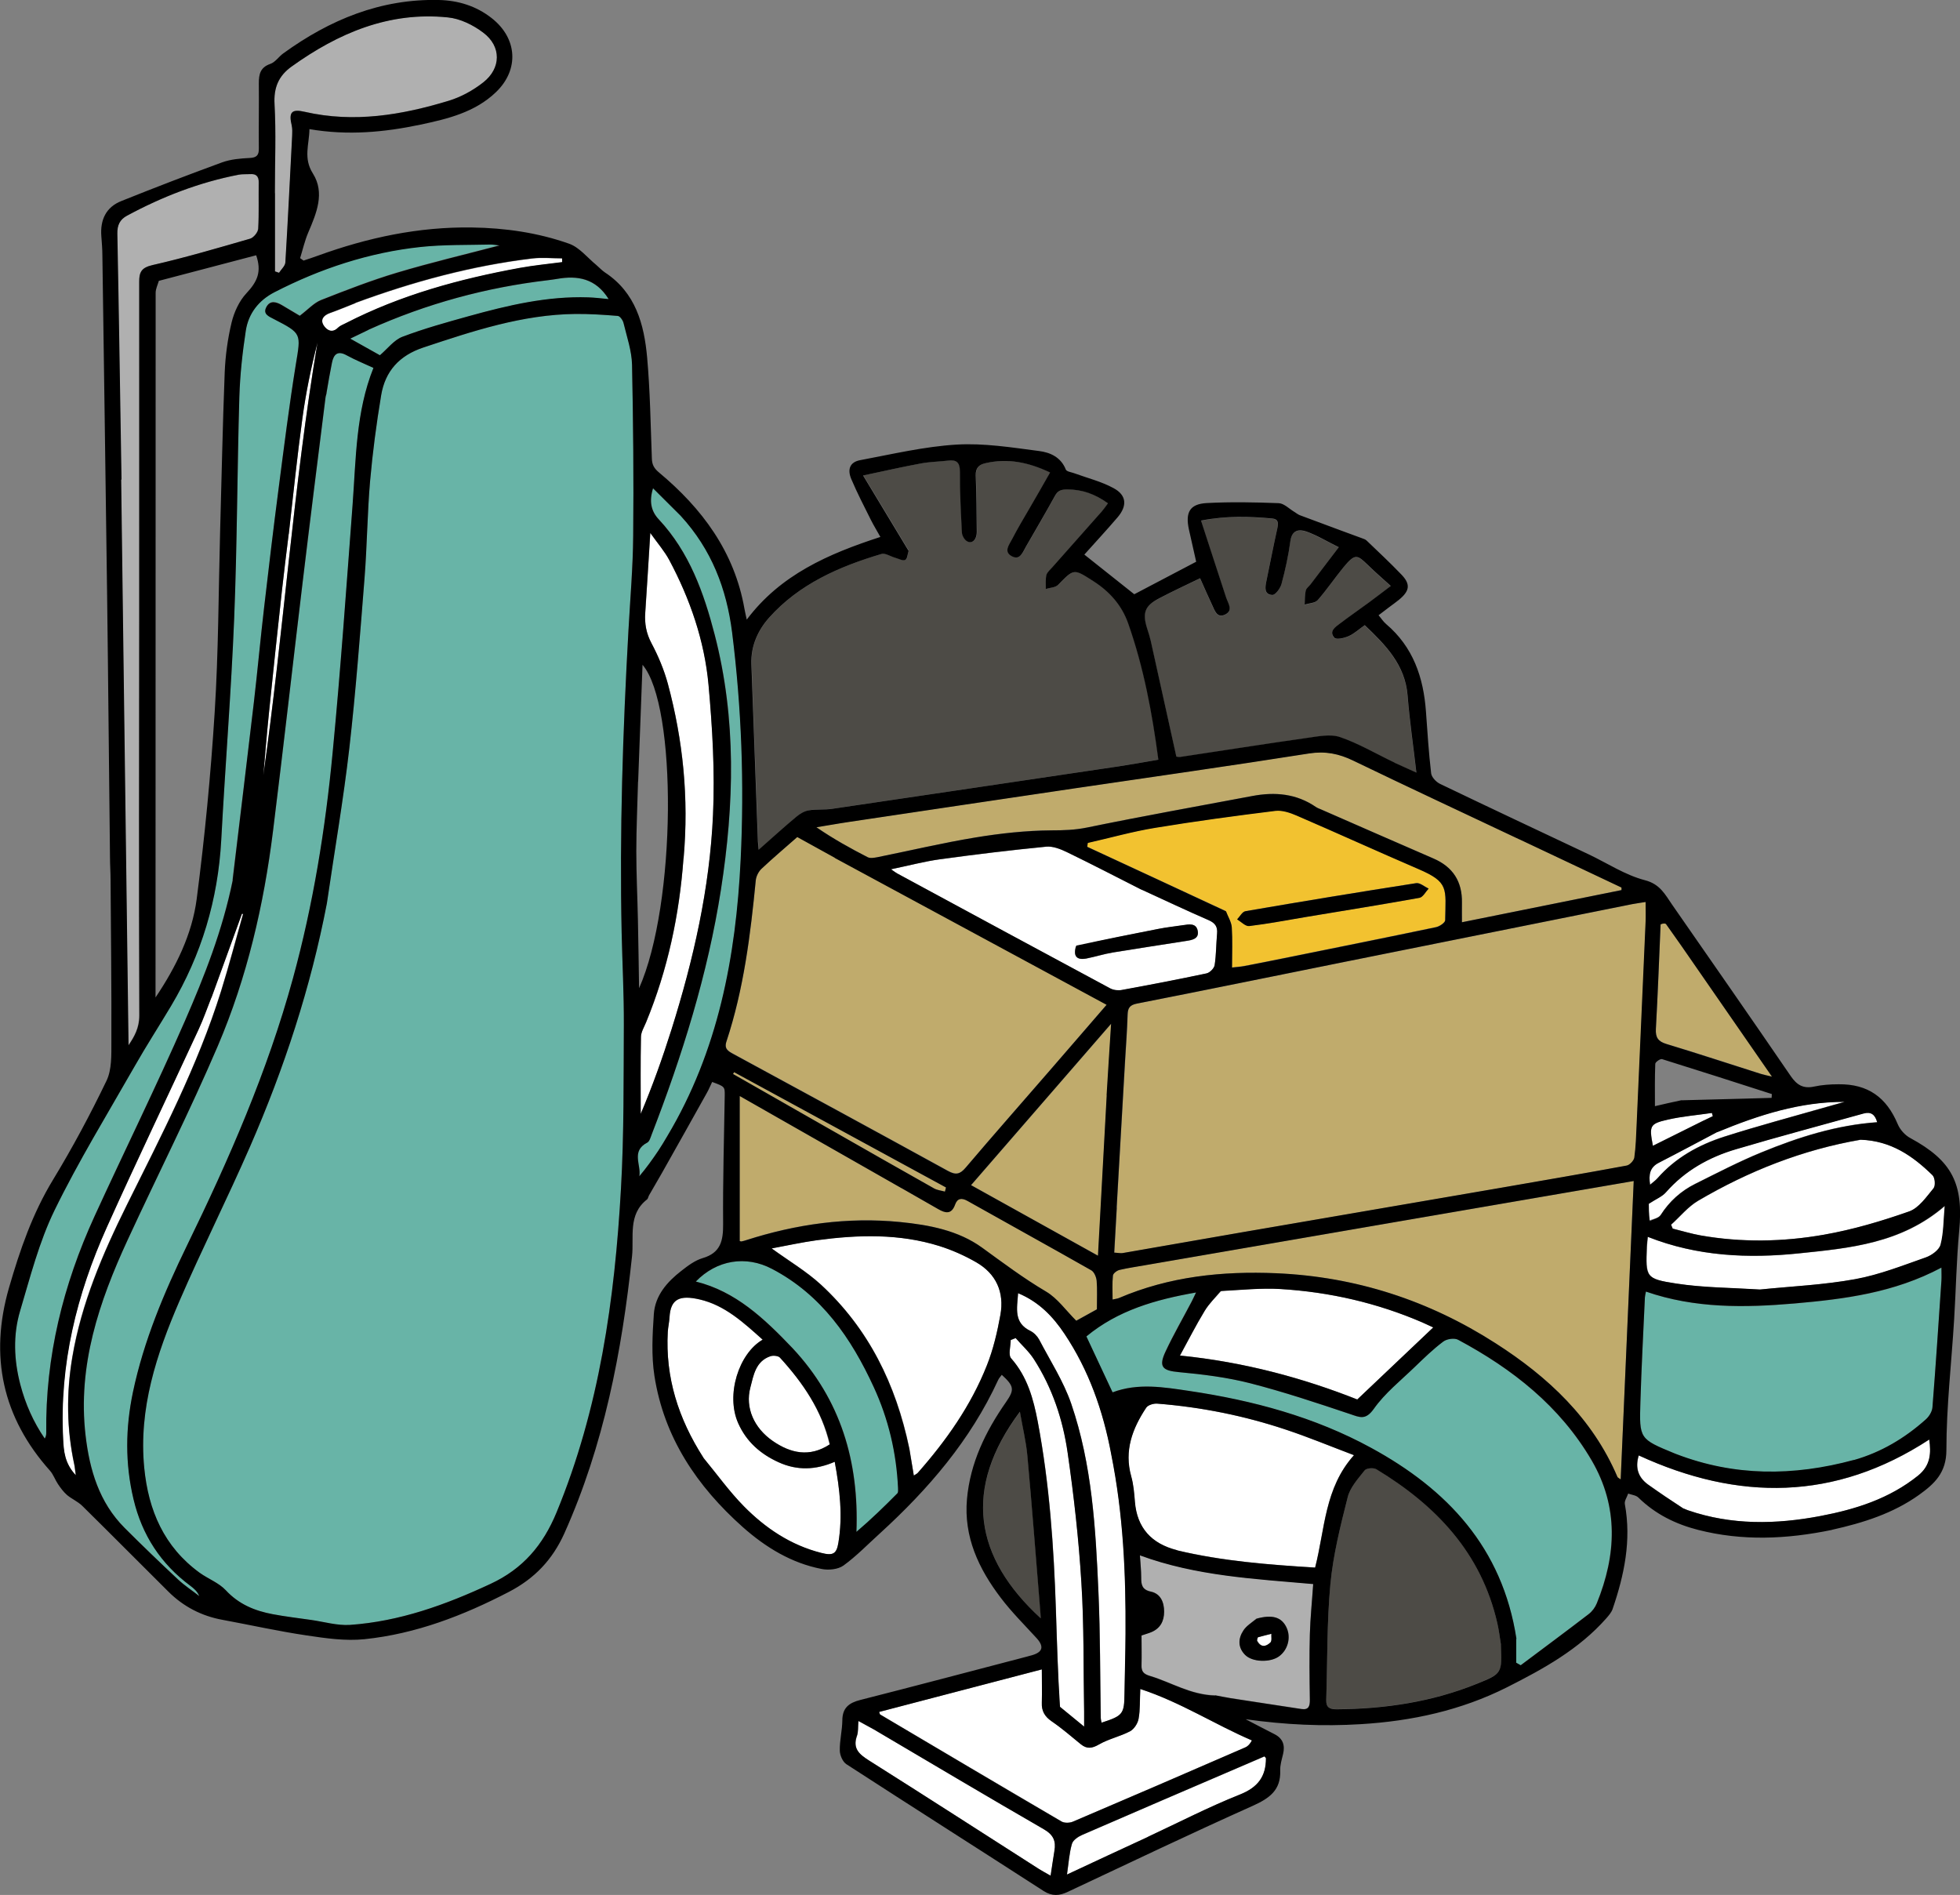 <?xml version="1.0" encoding="UTF-8"?><svg id="_レイヤー_2" xmlns="http://www.w3.org/2000/svg" width="170" height="164.35" viewBox="0 0 170 164.35"><rect x="0" y="0" width="170" height="164.35" fill="#808080" stroke="none"/><defs><style>.cls-1,.cls-2,.cls-3,.cls-4,.cls-5,.cls-6,.cls-7{stroke-width:0px;}.cls-2{fill:#f2c230;}.cls-3{fill:#fff;}.cls-4{fill:#b0b0b0;}.cls-5{fill:#4d4b46;}.cls-6{fill:#c0ab6c;}.cls-7{fill:#68b4a7;}</style></defs><g id="_コンテンツ"><path class="cls-7" d="m28.36,78.28c.66-4.52,1.43-8.94,1.94-13.4.57-4.91.93-9.84,1.32-14.77.22-2.79.24-5.6.48-8.39.22-2.49.55-4.97.96-7.44.35-2.08,1.56-3.45,3.66-4.14,4.3-1.43,8.59-2.86,13.19-2.91,1.22-.01,2.45.06,3.67.17.19.02.45.37.5.61.29,1.2.72,2.4.74,3.62.11,4.95.15,9.9.1,14.85-.03,2.73-.26,5.46-.41,8.19-.49,8.75-.78,17.51-.59,26.28.06,2.64.2,5.28.19,7.91-.02,4.74.02,9.5-.25,14.23-.55,9.61-1.87,19.09-5.59,28.09-1.17,2.83-2.9,4.89-5.72,6.19-3.9,1.81-7.89,3.26-12.2,3.56-1.11.08-2.24-.27-3.36-.43-1.12-.16-2.24-.29-3.34-.5-1.56-.29-2.94-.86-4.07-2.08-.6-.65-1.52-.98-2.26-1.51-3.1-2.24-4.46-5.4-4.81-9.11-.49-5.14,1.07-9.86,3.05-14.45,1.95-4.51,4.17-8.91,6.13-13.41,2.96-6.79,5.26-13.79,6.67-21.16Z"/><path class="cls-6" d="m96.87,104.66c.24-4.28.48-8.48.73-12.67.08-1.33.18-2.66.22-4,.02-.59.2-.83.82-.95,6.06-1.19,12.11-2.43,18.17-3.65,8.25-1.66,16.51-3.32,24.76-4.97.35-.07.7-.11,1.18-.19,0,.61.02,1.15,0,1.69-.25,5.89-.51,11.77-.78,17.66-.04.94-.07,1.89-.2,2.82-.04.27-.4.65-.66.69-3.68.68-7.36,1.31-11.04,1.95-7.37,1.27-14.74,2.53-22.11,3.8-3.52.61-7.05,1.23-10.57,1.84-.18.03-.38-.02-.73-.04.07-1.32.15-2.61.22-3.99Z"/><path class="cls-5" d="m78.78,47.68c-1.27-2.12-2.52-4.17-3.9-6.45,1.91-.4,3.47-.76,5.05-1.05.76-.14,1.55-.15,2.33-.24.75-.09,1.03.16,1.02.96,0,1.75.08,3.51.17,5.26.01.26.18.58.38.73.46.34.92-.05.91-.78-.02-1.63-.03-3.25-.09-4.88-.02-.65.26-.93.86-1.07,1.93-.43,3.72-.08,5.59.81-.66,1.14-1.26,2.18-1.85,3.22-.49.85-.99,1.69-1.44,2.55-.25.48-.8,1.11,0,1.51.7.35.92-.38,1.19-.84.85-1.46,1.7-2.93,2.52-4.41.25-.46.53-.56,1.07-.56,1.3,0,2.41.4,3.53,1.2-.2.26-.35.49-.53.7-1.42,1.61-2.85,3.22-4.28,4.83-.19.22-.47.43-.53.69-.1.38-.04.8-.05,1.21.36-.11.83-.12,1.07-.36,1.38-1.41,1.35-1.4,3.03-.33,1.43.91,2.49,2.1,3.05,3.7,1.33,3.79,2.07,7.7,2.61,11.8-1.17.2-2.28.4-3.39.57-8.3,1.24-16.6,2.47-24.9,3.69-.66.1-1.36.01-2.02.13-.38.07-.78.3-1.08.55-1.07.89-2.1,1.83-3.28,2.87-.03-.42-.06-.66-.07-.9-.19-5.07-.38-10.15-.56-15.22-.06-1.55.56-2.91,1.54-4.01,2.61-2.92,6.07-4.43,9.73-5.52.34-.1.81.22,1.22.33.29.08.66.28.86.18.19-.1.2-.53.26-.88Z"/><path class="cls-6" d="m72.48,74.43c7.85,4.24,15.63,8.44,23.51,12.7-1.7,1.96-3.31,3.84-4.93,5.7-2.43,2.8-4.89,5.59-7.29,8.42-.5.59-.87.66-1.54.29-6.19-3.4-12.4-6.77-18.61-10.14-.46-.25-.82-.44-.6-1.1,1.5-4.54,2.08-9.24,2.54-13.97.03-.35.23-.75.49-.99,1.02-.96,2.09-1.86,3.11-2.76,1.12.62,2.19,1.21,3.32,1.83Z"/><path class="cls-7" d="m28.33,34.04c.16-.92.3-1.75.47-2.58.15-.75.5-1.09,1.3-.64.73.41,1.51.72,2.3,1.08-1.52,3.81-1.51,7.87-1.81,11.88-.54,7.17-1.05,14.34-1.73,21.49-.63,6.6-1.69,13.15-3.44,19.57-2.21,8.07-5.55,15.69-9.2,23.19-1.99,4.07-3.74,8.24-4.68,12.7-.65,3.1-.69,6.19.05,9.29.74,3.11,2.38,5.6,4.93,7.51.31.23.61.47.77.89-.62-.48-1.28-.91-1.84-1.44-1.57-1.47-3.13-2.96-4.64-4.48-2.2-2.21-3.03-5.02-3.38-8.02-.7-6.06,1.16-11.58,3.65-16.95,2.59-5.61,5.39-11.14,7.82-16.82,2.54-5.95,3.99-12.23,4.79-18.65.89-7.16,1.69-14.33,2.56-21.5.65-5.36,1.32-10.71,1.99-16.07.02-.13.06-.25.11-.46Z"/><path class="cls-7" d="m131.5,142.06c-1.21-7.85-6.01-12.89-12.6-16.49-4.91-2.68-10.25-4.11-15.76-4.93-2.22-.33-4.45-.72-6.66.12-.79-1.69-1.54-3.3-2.27-4.85,2.72-2.25,5.96-3.18,9.51-3.81-.17.35-.26.57-.37.77-.76,1.44-1.58,2.85-2.26,4.32-.64,1.37-.29,1.69,1.17,1.82,2.06.19,4.15.45,6.15.96,2.92.75,5.79,1.71,8.66,2.67.86.29,1.36.56,2.07-.45.96-1.36,2.32-2.45,3.54-3.62.8-.77,1.6-1.55,2.48-2.21.31-.23.97-.33,1.29-.16,4.73,2.53,8.84,5.76,11.59,10.47,2.36,4.03,2.14,8.2.44,12.39-.14.35-.4.7-.7.93-1.95,1.5-3.93,2.97-5.9,4.44-.13-.07-.26-.15-.39-.22,0-.69,0-1.38,0-2.15Z"/><path class="cls-6" d="m99.48,109.7c14.07-2.43,28.05-4.83,42.22-7.27-.38,8.72-.75,17.25-1.13,25.88-.15-.11-.25-.14-.28-.21-2.18-5.09-6.02-8.68-10.56-11.59-5.78-3.71-12.11-5.78-19.02-6.08-4.71-.2-9.29.28-13.66,2.15-.14.06-.3.07-.55.13,0-.74-.04-1.42.03-2.08.02-.19.35-.43.58-.49.76-.18,1.53-.29,2.38-.45Z"/><path class="cls-7" d="m160.72,126.66c-5.21,1.41-10.3,1.39-15.31-.53-.06-.02-.12-.04-.18-.07-3.02-1.25-3.05-1.25-2.95-4.45.1-3.03.26-6.05.39-9.07,0-.15.05-.3.09-.51,4.24,1.47,8.57,1.4,12.89,1.03,4.31-.37,8.62-.91,12.74-3.11,0,.46.02.79,0,1.12-.25,3.67-.49,7.34-.78,11-.03.36-.29.79-.57,1.04-1.82,1.62-3.87,2.86-6.31,3.55Z"/><path class="cls-5" d="m120.88,66.13c-1.59-.77-3.07-1.65-4.66-2.18-.85-.29-1.91-.06-2.86.07-3.67.52-7.33,1.1-11,1.65-.15.02-.31-.03-.34-.03-.75-3.4-1.48-6.72-2.22-10.04-.08-.35-.19-.69-.3-1.03-.45-1.37-.25-1.98,1-2.64,1.14-.61,2.32-1.15,3.58-1.76.38.85.7,1.58,1.04,2.31.23.49.42,1.2,1.15.83.7-.35.24-.95.07-1.46-.72-2.18-1.43-4.36-2.18-6.68,2.24-.44,4.21-.36,6.17-.18.55.05.55.39.45.85-.34,1.52-.63,3.05-.95,4.58-.11.54-.21,1.16.51,1.2.26.01.7-.57.8-.95.33-1.22.6-2.46.77-3.72.13-.97.77-1.05,1.39-.83.93.33,1.79.85,2.81,1.36-.89,1.17-1.68,2.2-2.46,3.23-.14.18-.36.34-.41.54-.08.39-.07.8-.09,1.21.38-.12.9-.13,1.13-.39.8-.9,1.47-1.91,2.23-2.84,1.02-1.24,1.21-1.11,2.13-.2.6.59,1.24,1.14,1.98,1.81-.66.5-1.27.97-1.88,1.42-.84.62-1.7,1.21-2.53,1.84-.41.31-.98.69-.48,1.23.17.19.86.03,1.24-.14.49-.22.91-.61,1.39-.95,1.82,1.73,3.51,3.44,3.72,6.12.17,2.16.49,4.31.76,6.67-.75-.34-1.32-.6-1.96-.89Z"/><path class="cls-7" d="m20.16,76.38c-.86,4.29-2.43,8.26-4.13,12.16-2.49,5.69-5.24,11.27-7.83,16.92-2.73,5.96-4.27,12.2-4.19,18.79,0,.15-.02.31-.13.49-.99-1.44-1.68-3.01-2.12-4.69-.55-2.11-.65-4.28-.02-6.37.88-2.95,1.65-5.99,2.99-8.74,2.07-4.26,4.57-8.32,6.92-12.44,1.02-1.78,2.13-3.51,3.18-5.27,2.65-4.45,4.08-9.25,4.36-14.42.35-6.4.86-12.79,1.12-19.19.26-6.41.27-12.83.45-19.25.06-1.91.27-3.83.56-5.72.23-1.49,1.12-2.63,2.48-3.33,4-2.06,8.22-3.45,12.7-3.93,2-.21,4.03-.15,6.05-.21.24,0,.49.05.78.08-3.02.79-5.97,1.49-8.88,2.36-2.24.67-4.43,1.52-6.61,2.38-.62.25-1.12.81-1.84,1.36-.38-.22-.95-.57-1.53-.91-.49-.29-1.03-.46-1.36.14-.34.62.2.82.65,1.06,2.43,1.26,2.34,1.25,1.9,3.92-.58,3.59-1.03,7.2-1.5,10.81-.44,3.42-.85,6.84-1.25,10.26-.32,2.75-.57,5.5-.89,8.24-.6,5.13-1.23,10.26-1.87,15.47Z"/><path class="cls-6" d="m131.84,72.81c2.98,1.4,5.89,2.78,8.8,4.16,0,.07,0,.15,0,.22-4.55.92-9.09,1.84-13.84,2.79,0-.63,0-1.17,0-1.7.04-1.83-.78-3.1-2.47-3.83-3.26-1.41-6.51-2.84-9.76-4.26-.15-.07-.31-.12-.44-.21-1.69-1.16-3.56-1.32-5.51-.95-4.79.9-9.59,1.76-14.36,2.74-1.04.21-2.02.24-3.07.24-2.2.01-4.42.26-6.6.62-2.85.47-5.67,1.14-8.5,1.71-.27.05-.61.11-.83,0-1.5-.77-2.98-1.59-4.45-2.6.96-.16,1.92-.33,2.88-.47,6.5-.97,13-1.94,19.49-2.9,6.79-1,13.59-1.96,20.36-3.03,1.41-.22,2.59.02,3.83.62,4.78,2.31,9.59,4.55,14.46,6.85Z"/><path class="cls-5" d="m130.2,142.69c.09,2.42.07,2.45-2.06,3.32-3.92,1.59-8.01,2.2-12.22,2.23-.62,0-.91-.17-.89-.82.11-3.34.05-6.7.36-10.03.24-2.54.87-5.06,1.5-7.54.22-.85.9-1.61,1.47-2.33.15-.19.77-.24,1.02-.1,5.17,3.13,9.1,7.25,10.49,13.35.14.6.21,1.22.32,1.91Z"/><path class="cls-2" d="m106.28,78.99c-4.04-1.88-8.02-3.72-11.99-5.56.02-.11.03-.23.05-.34,1.95-.44,3.88-.98,5.85-1.31,3.46-.57,6.94-1.04,10.42-1.47.6-.07,1.28.16,1.85.41,3.52,1.52,7.02,3.11,10.54,4.63,2.69,1.16,2.39,1.69,2.34,4.45,0,.21-.49.54-.8.6-4.39.92-8.79,1.8-13.18,2.69-1.15.23-2.29.46-3.44.68-.31.06-.63.08-1.07.13,0-1.23.05-2.36-.02-3.49-.03-.47-.32-.92-.56-1.42Zm7.15.51c3.23-.54,6.47-1.05,9.7-1.64.3-.05.53-.52.79-.8-.36-.17-.75-.52-1.08-.47-4.94.77-9.87,1.58-14.8,2.43-.28.05-.49.47-.73.71.35.2.73.61,1.05.58,1.64-.2,3.27-.51,5.07-.81Z"/><path class="cls-3" d="m102.04,134.43q-3.34-.83-3.61-4.16c-.06-.74-.12-1.5-.32-2.22-.63-2.23.1-4.16,1.3-5.96.16-.24.65-.38.97-.35,3.81.3,7.54,1.05,11.16,2.26,1.94.65,3.83,1.43,5.89,2.21-2.56,2.85-2.51,6.4-3.37,9.75-4.01-.25-8.02-.56-12.04-1.52Z"/><path class="cls-3" d="m78.87,125.57c-1.16-5.54-3.54-10.35-7.67-14.16-1.25-1.16-2.76-2.04-4.27-3.14,1.3-.24,2.6-.53,3.91-.71,3.57-.48,7.14-.59,10.63.5,1.11.35,2.2.83,3.2,1.41,1.74,1,2.45,2.61,2.1,4.56-.27,1.49-.62,3-1.18,4.4-1.38,3.48-3.52,6.51-5.99,9.31-.06.07-.15.11-.34.23-.14-.82-.26-1.57-.39-2.4Z"/><path class="cls-3" d="m108.63,150.97c-.17.22-.36.46-.6.57-4.98,2.16-9.97,4.32-14.97,6.45-.28.12-.73.13-.99-.02-5.25-3.08-10.49-6.18-15.73-9.28-.02-.01-.02-.06-.08-.22,4.63-1.21,9.25-2.42,14.11-3.69,0,1.03.02,1.96,0,2.88-.03.72.24,1.21.85,1.62.88.61,1.7,1.31,2.53,1.99.53.43.97.38,1.58.02.84-.48,1.83-.69,2.69-1.14.35-.18.67-.68.74-1.08.14-.78.1-1.6.15-2.59,3.5,1.15,6.46,3.08,9.71,4.49Z"/><path class="cls-3" d="m99.08,77.19c1.96.9,3.84,1.79,5.75,2.62.57.25.8.56.74,1.18-.09.91-.07,1.83-.21,2.72-.04.28-.42.66-.7.72-2.45.52-4.9.99-7.36,1.44-.32.06-.72.01-1-.14-6.17-3.31-12.32-6.64-18.48-9.97-.11-.06-.2-.14-.53-.36,1.56-.33,2.9-.69,4.26-.87,3.06-.42,6.12-.79,9.19-1.09.59-.06,1.26.21,1.82.48,2.17,1.05,4.31,2.16,6.52,3.28Zm-5.77,4.87c-.25.86.07,1.24.92,1.08.76-.15,1.51-.39,2.28-.52,2.11-.35,4.23-.67,6.35-1,.52-.08,1.16-.17,1.03-.88-.13-.69-.75-.57-1.28-.49-.71.11-1.42.18-2.12.32-2.35.45-4.7.93-7.17,1.5Z"/><path class="cls-4" d="m10.5,41.5c-.11-7.13-.21-14.17-.35-21.2-.01-.75.21-1.25.85-1.59,3.06-1.64,6.26-2.88,9.68-3.55.32-.06.65-.03.98-.05.53-.04.77.18.76.73-.02,1.34.03,2.67-.05,4.01-.02.31-.4.77-.7.86-2.81.82-5.62,1.64-8.47,2.29-.94.22-1.15.59-1.15,1.43.01,9.68.01,19.36,0,29.04,0,11.54-.03,23.07.01,34.61,0,1.09-.43,1.83-.94,2.59-.21-16.34-.43-32.7-.64-49.15Z"/><path class="cls-6" d="m78.25,103.08c1.08.62,2.1,1.2,3.12,1.78.61.35,1.15.49,1.46-.39.19-.53.55-.61,1.08-.32,3.58,2.01,7.17,3.99,10.74,6.02.25.14.43.59.46.91.07.76.02,1.53.02,2.47-.49.27-1.13.62-1.79.99-.89-.89-1.62-1.94-2.62-2.53-1.94-1.15-3.73-2.49-5.55-3.81-2.06-1.49-4.58-1.97-7.1-2.22-4.57-.45-9.03.18-13.38,1.58-.12.04-.25.08-.38.1-.06.01-.12-.02-.16-.03v-12.58c4.83,2.75,9.43,5.37,14.1,8.03Z"/><path class="cls-4" d="m23.85,16.65c0-2.61.11-5.12-.03-7.62-.08-1.44.35-2.46,1.47-3.26,4.05-2.91,8.46-4.79,13.56-4.27,1.06.11,2.2.67,3.07,1.32,1.58,1.19,1.56,3.09,0,4.32-.88.69-1.93,1.26-2.99,1.59-4.08,1.24-8.23,1.94-12.49.96-1.15-.27-1.4.05-1.13,1.18.07.28.06.58.04.87-.18,3.67-.36,7.34-.59,11.01-.02.31-.36.6-.55.9-.12-.04-.23-.08-.35-.12,0-2.26,0-4.53,0-6.89Z"/><path class="cls-3" d="m60.98,126.39c-2.15-3.35-3.28-6.93-3.06-10.87.02-.42.12-.84.15-1.26.09-1.61.89-1.95,2.62-1.55,2.18.51,3.81,2.01,5.46,3.49-2.07,1.2-3.22,4.79-2.12,7.25.72,1.6,1.93,2.66,3.5,3.38,1.6.73,3.21.68,4.87-.04.45,2.42.7,4.7.32,7.01-.16.98-.46,1.15-1.5.89-2.64-.68-4.83-2.15-6.7-4.04-1.27-1.29-2.34-2.79-3.54-4.25Z"/><path class="cls-4" d="m105.33,147.02c-2.08-.05-3.75-1.13-5.59-1.68-.54-.16-.76-.38-.73-.93.03-.84,0-1.69,0-2.58.32-.11.59-.18.85-.29.79-.33,1.11-.97,1.11-1.78,0-.82-.31-1.55-1.14-1.73-.79-.17-.85-.62-.85-1.25,0-.58-.06-1.16-.11-1.9,4.89,1.79,9.96,2.03,15.03,2.49-.11,1.53-.26,2.94-.29,4.36-.05,1.89-.02,3.78,0,5.66,0,.55-.09.92-.73.82-2.05-.3-4.09-.62-6.14-.94-.45-.07-.89-.16-1.42-.26Zm3.59-6.61c-.36.32-.79.59-1.05.97-.48.71-.51,1.49.13,2.14.63.64,2.17.68,2.93.14.79-.57,1.08-1.66.66-2.52-.43-.89-1.22-1.14-2.67-.74Z"/><path class="cls-3" d="m105.95,111.95c1.76-.08,3.46-.26,5.13-.15,4.25.26,8.36,1.2,12.28,2.89.29.13.58.27.96.44-2.18,2.07-4.29,4.07-6.59,6.25-4.59-1.82-9.76-3.25-15.38-3.81.74-1.35,1.39-2.64,2.14-3.87.38-.63.92-1.15,1.46-1.75Z"/><path class="cls-3" d="m161.46,98.85c2.59.09,4.48,1.42,6.18,3.08.21.21.27.91.09,1.13-.63.75-1.28,1.72-2.12,2.01-2.41.84-4.89,1.58-7.4,2.02-3.54.62-7.13.68-10.69.06-.82-.14-1.61-.39-2.42-.59-.05-.11-.1-.23-.14-.34.78-.7,1.46-1.56,2.35-2.08,4.38-2.57,9.05-4.43,14.17-5.3Z"/><path class="cls-3" d="m59.3,74.37c.46-5.17-.05-10.16-1.37-15.07-.33-1.21-.83-2.4-1.42-3.51-.45-.85-.6-1.68-.54-2.61.15-2.21.28-4.41.44-6.95.64.91,1.23,1.58,1.64,2.34,1.81,3.39,3.06,7,3.41,10.82.34,3.75.56,7.54.39,11.3-.29,6.36-1.7,12.55-3.6,18.61-.78,2.47-1.65,4.91-2.67,7.32,0-2.23-.02-4.46.02-6.68,0-.43.28-.86.45-1.28,1.87-4.55,2.89-9.3,3.24-14.29Z"/><path class="cls-6" d="m96,95.08c-.25,4.6-.5,9.11-.75,13.83-3.75-2.08-7.32-4.07-11.01-6.12,4.04-4.65,7.99-9.21,12.15-14-.14,2.27-.26,4.24-.39,6.3Z"/><path class="cls-7" d="m68.72,116.89c-2.42-2.54-4.89-4.88-8.35-5.74,1.8-1.86,4.32-2.3,6.62-1.09,4.28,2.25,6.85,6.01,8.81,10.24,1.28,2.77,1.96,5.7,2.11,8.76,0,.15.03.37-.06.46-1.13,1.14-2.27,2.27-3.55,3.34.23-6.09-1.36-11.45-5.58-15.97Z"/><path class="cls-7" d="m59.09,44.77c2.65,2.89,3.94,6.29,4.42,10.08.82,6.55,1.06,13.12.74,19.7-.41,8.44-1.95,16.61-6.37,23.99-.25.42-.5.84-.77,1.25-.51.75-1.04,1.49-1.65,2.22.18-.98-.74-2.18.69-2.92.19-.1.28-.43.37-.67,2.67-6.9,4.87-13.94,6.02-21.27,1.15-7.39,1.36-14.79-.54-22.1-.94-3.63-2.2-7.17-4.85-10.01-.67-.72-.85-1.57-.5-2.7.84.84,1.61,1.6,2.43,2.42Z"/><path class="cls-3" d="m96.4,126.17c1.04,5.18,1.27,10.35,1.23,15.53-.01,1.73-.06,3.45-.09,5.18-.02,1.78-.13,1.93-1.99,2.53-.03-.16-.07-.3-.07-.45-.06-3.62-.04-7.24-.2-10.85-.24-5.53-.55-11.07-2.36-16.36-.67-1.94-1.82-3.72-2.78-5.56-.16-.3-.45-.6-.75-.75-1.48-.7-1.17-1.95-1.08-3.28,1.81.75,3.03,2.03,4.03,3.53,2.11,3.16,3.35,6.67,4.06,10.47Z"/><path class="cls-3" d="m152.59,111.85c-2.46-.16-4.86-.15-7.19-.52-2.66-.41-2.64-.55-2.54-3.18,0-.22.04-.44.08-.87,4.3,1.7,8.72,1.89,13.14,1.43,4.38-.46,8.85-.85,12.62-4.11-.11,1.23-.09,2.33-.36,3.36-.12.46-.76.92-1.27,1.1-2.02.71-4.04,1.51-6.13,1.89-2.71.49-5.49.61-8.34.9Z"/><path class="cls-3" d="m145.98,130.82c-1.06-.7-2.05-1.37-3.02-2.06-.86-.62-1.14-1.46-.81-2.53,8.61,3.96,17.02,3.97,25.2-1.38.16,1.18.13,2.26-.98,3.14-2.5,2-5.42,2.92-8.48,3.5-3.85.73-7.7.8-11.47-.5-.12-.04-.24-.1-.43-.17Z"/><path class="cls-3" d="m91.9,147.99c-.14-2.82-.22-5.59-.31-8.36-.18-5.47-.55-10.92-1.57-16.3-.38-1.99-.9-3.92-2.31-5.51-.27-.3-.04-1.05-.04-1.59.14-.06.29-.11.43-.17.53.61,1.15,1.16,1.58,1.83,1.59,2.48,2.51,5.24,2.93,8.12.54,3.73.96,7.48,1.19,11.24.23,3.74.17,7.49.24,11.23,0,.35,0,.7,0,1.28-.81-.66-1.45-1.19-2.15-1.77Z"/><path class="cls-3" d="m76,150.12c4.89,2.88,9.7,5.75,14.55,8.54.83.48,1.07,1.02.92,1.88-.12.66-.21,1.33-.33,2.15-.42-.24-.72-.39-1.01-.58-4.91-3.14-9.81-6.3-14.74-9.41-.85-.53-1.45-1.03-1.05-2.14.12-.34.08-.75.13-1.29.59.33,1.03.57,1.54.85Z"/><path class="cls-6" d="m144.04,80.11c.16-.03.41-.06.48.04.89,1.24,1.75,2.51,2.63,3.76,2.15,3.1,4.29,6.2,6.55,9.46-.45-.11-.71-.16-.97-.24-2.73-.87-5.44-1.77-8.18-2.59-.73-.22-.96-.56-.92-1.31.16-3.02.28-6.05.41-9.13Z"/><path class="cls-5" d="m90.22,139.48c.03.33.04.59.06.89-5.74-5.26-6.82-11.22-1.81-17.92.24,1.39.54,2.6.65,3.83.4,4.37.73,8.75,1.1,13.2Z"/><path class="cls-3" d="m99.5,159.35c-2.3,1.07-4.53,2.11-6.95,3.24.15-1.02.2-1.87.43-2.66.09-.32.54-.62.89-.78,4.6-2,9.2-3.97,13.81-5.95.68-.29,1.36-.58,2-.86.09.11.13.14.13.16,0,1.59-.7,2.53-2.26,3.15-2.72,1.08-5.33,2.43-8.05,3.7Z"/><path class="cls-7" d="m32.02,28.58c4.99-2.25,10.15-3.64,15.52-4.27.26-.03.52-.07.77-.11,1.79-.31,3.37-.03,4.48,1.75-.61-.05-1.19-.13-1.76-.15-3.56-.12-6.98.69-10.37,1.63-1.94.54-3.88,1.07-5.76,1.79-.74.28-1.29,1.04-1.95,1.6-.75-.42-1.6-.9-2.57-1.44.6-.29,1.09-.53,1.64-.8Z"/><path class="cls-3" d="m71.95,125.31c-1.75,1.1-3.38.72-4.92-.33-1.66-1.14-2.41-2.9-1.96-4.63.28-1.08.46-2.29,1.74-2.73.24-.08.68-.05.83.12,1.99,2.18,3.63,4.57,4.31,7.57Z"/><path class="cls-3" d="m18.35,86.47c.89-2.45,1.76-4.84,2.62-7.22l.1.02c-.63,2.23-1.22,4.48-1.91,6.7-2.03,6.49-5.17,12.5-8.18,18.56-2.09,4.21-3.94,8.51-4.72,13.18-.52,3.11-.49,6.22.17,9.31.05.21.06.43.13.93-.97-1.04-1.04-2.11-1.1-3.15-.33-6.44,1.17-12.54,3.79-18.36,2.59-5.76,5.32-11.45,7.97-17.18.41-.88.73-1.81,1.11-2.79Z"/><path class="cls-3" d="m143.04,105.84c-.04-.6-.04-1.15-.04-1.45.64-.42,1.16-.62,1.49-1,1.65-1.87,3.74-3.04,6.07-3.73,3.67-1.09,7.38-2.07,11.07-3.1.62-.17.99.06,1.18.76-3.54.25-6.84,1.3-10.05,2.62-1.95.8-3.83,1.78-5.72,2.72-1.24.62-2.25,1.52-3.01,2.71-.17.27-.63.35-1,.47Z"/><path class="cls-3" d="m30.88,26.27c5-1.84,10.05-3.2,15.28-3.84.85-.1,1.73-.01,2.6-.01,0,.11,0,.22.01.33-1.22.16-2.46.28-3.67.5-5.24.96-10.35,2.34-15.11,4.8-.23.12-.49.21-.67.39-.52.52-.99.18-1.23-.19-.33-.5-.03-.89.54-1.09.74-.26,1.46-.57,2.26-.88Z"/><path class="cls-3" d="m25.05,46.23c.39-3.38.73-6.67,1.18-9.96.3-2.21.75-4.39,1.31-6.56-2.1,12.45-2.93,25.05-4.7,37.54.17-1.85.31-3.69.5-5.54.36-3.49.73-6.98,1.11-10.46.18-1.65.39-3.29.6-5.02Z"/><path class="cls-3" d="m149.01,98.15c3.56-1.47,7.13-2.61,10.99-2.6-.52.15-1.04.29-1.56.44-2.96.85-5.94,1.65-8.88,2.58-2.22.71-4.24,1.83-5.81,3.62-.16.18-.37.33-.63.55-.13-.87-.04-1.5.74-1.9,1.7-.88,3.39-1.78,5.14-2.71Z"/><path class="cls-6" d="m69.39,96.46c-1.98-1.13-3.9-2.22-5.81-3.31.03-.05.06-.11.09-.16,6.13,3.33,12.26,6.67,18.38,10-.03.12-.06.24-.09.36-.32-.09-.67-.12-.95-.28-2.95-1.66-5.89-3.34-8.84-5.02-.91-.52-1.81-1.03-2.78-1.59Z"/><path class="cls-3" d="m147.69,97.22c-1.48.74-2.9,1.44-4.32,2.15-.33-1.74-.29-1.92,1.29-2.27,1.26-.28,2.55-.39,3.83-.58.03.09.05.18.08.28-.27.13-.54.26-.88.42Z"/><path class="cls-3" d="m109.03,142.23c.04-.12.05-.22.1-.23.38-.11.77-.2,1.15-.3-.02.26.06.61-.08.75-.4.39-.85.46-1.17-.22Z"/><path class="cls-1" d="m158.89,132.69c-3.92.81-7.76.98-11.6,0-1.96-.5-3.72-1.37-5.18-2.8-.21-.21-.59-.24-.89-.35-.1.3-.34.63-.29.91.58,3.15-.05,6.15-1.06,9.1-.1.29-.33.56-.54.8-2.38,2.7-5.47,4.4-8.62,5.99-3.98,2-8.23,2.93-12.69,3.2-3.27.2-6.5.06-9.98-.43.98.51,1.74.91,2.51,1.3.72.37.92.95.74,1.71-.11.47-.27.96-.25,1.44.06,1.71-.94,2.41-2.38,3.06-5.38,2.41-10.7,4.95-16.04,7.46-.74.35-1.36.4-2.1-.07-5.7-3.68-11.42-7.31-17.11-11-.32-.21-.56-.77-.57-1.17-.02-.87.21-1.75.22-2.62,0-1.09.57-1.53,1.56-1.78,4.76-1.21,9.51-2.47,14.26-3.71.22-.06.44-.12.66-.18.91-.27,1.02-.75.38-1.46-1.05-1.15-2.17-2.26-3.11-3.5-1.92-2.52-3.23-5.29-2.94-8.57.28-3.14,1.61-5.87,3.39-8.42.74-1.07.71-1.37-.37-2.36-.11.16-.25.29-.32.46-2.4,5.22-6.06,9.47-10.26,13.3-1.04.94-2.02,1.96-3.15,2.78-.47.34-1.29.42-1.89.3-2.63-.51-4.85-1.87-6.83-3.62-3.98-3.54-6.85-7.78-7.68-13.14-.27-1.74-.17-3.57-.05-5.34.11-1.62,1.15-2.8,2.39-3.76.56-.44,1.17-.9,1.84-1.1,1.57-.46,1.79-1.51,1.78-2.96-.03-3.71.08-7.43.14-11.14.01-.77,0-.78-1.09-1.18-.15.3-.28.63-.45.93-1.3,2.33-2.6,4.65-3.91,6.97-.37.65-.75,1.29-1.12,1.94-.06.11-.08.28-.17.35-1.68,1.31-1.12,3.25-1.3,4.92-.88,8.29-2.44,16.39-5.88,24.06-1.03,2.28-2.58,3.9-4.79,5.05-3.96,2.06-8.09,3.65-12.54,4.11-1.65.17-3.37-.08-5.03-.33-2.44-.36-4.85-.9-7.28-1.35-1.82-.33-3.39-1.15-4.69-2.44-2.5-2.48-4.97-4.98-7.48-7.45-.38-.37-.9-.59-1.31-.93-.31-.27-.56-.61-.79-.95-.25-.37-.4-.83-.69-1.16-4.14-4.63-5.27-9.95-3.56-15.87.94-3.25,2.03-6.43,3.82-9.37,1.69-2.78,3.23-5.66,4.64-8.59.46-.96.42-2.22.42-3.35.02-4.69-.04-9.38-.07-14.08,0-.65-.05-1.3-.05-1.95-.09-7.59-.15-15.19-.25-22.78-.13-9.81-.27-19.62-.41-29.42,0-.55-.05-1.11-.09-1.66-.11-1.42.4-2.53,1.75-3.06,2.89-1.16,5.8-2.28,8.73-3.35.75-.27,1.59-.34,2.4-.38.6-.03.79-.25.78-.82-.02-1.89.02-3.78,0-5.67,0-.78.13-1.37,1-1.67.43-.15.73-.63,1.12-.91C28.6,1.71,33.02-.12,38.08,0c1.65.04,3.21.51,4.55,1.56,2.24,1.74,2.43,4.47.39,6.43-1.82,1.75-4.19,2.32-6.55,2.82-3.13.66-6.3.96-9.63.39-.02,1.34-.55,2.51.3,3.85,1.06,1.68.31,3.45-.41,5.13-.3.71-.47,1.47-.7,2.21.1.07.2.14.3.21.41-.14.83-.27,1.23-.42,4.32-1.57,8.76-2.52,13.37-2.45,2.88.04,5.73.45,8.44,1.41.89.32,1.58,1.21,2.36,1.85.25.21.47.46.74.64,2.66,1.75,3.4,4.49,3.66,7.38.26,2.92.3,5.85.41,8.78.02.53.2.84.62,1.19,3.75,3.13,6.54,6.88,7.41,11.82.05.29.12.57.2.94,2.93-3.9,7.07-5.7,11.59-7.17-.28-.51-.58-.99-.83-1.49-.58-1.16-1.18-2.32-1.69-3.52-.37-.87-.11-1.49.77-1.65,2.78-.52,5.55-1.18,8.36-1.35,2.37-.14,4.79.25,7.17.56.94.12,1.88.53,2.3,1.6.07.18.47.23.72.32,1.15.42,2.37.72,3.43,1.3,1.13.61,1.19,1.53.35,2.52-.95,1.11-1.95,2.19-2.89,3.24,1.5,1.19,2.95,2.34,4.33,3.44,1.7-.9,3.51-1.84,5.37-2.82-.2-.91-.42-1.85-.63-2.8-.32-1.48.07-2.21,1.55-2.29,2.08-.11,4.16-.07,6.24.01.46.02.91.49,1.36.76.15.09.29.21.46.28,1.17.44,2.34.87,3.52,1.31.62.23,1.23.45,1.85.68.15.06.32.1.43.21,1.01.97,2.03,1.92,3,2.93.83.85.75,1.43-.18,2.2-.28.23-.57.43-.86.65-.28.21-.57.43-.92.7.24.28.41.56.65.76,2.35,1.99,3.25,4.64,3.46,7.6.13,1.78.24,3.57.45,5.35.04.34.44.76.78.92,4.29,2.06,8.59,4.08,12.89,6.11,1.62.77,3.17,1.8,4.87,2.24,1.32.34,1.75,1.24,2.36,2.12,3.44,4.95,6.89,9.9,10.29,14.87.53.77,1.08,1.11,2.02.91.69-.15,1.42-.2,2.13-.2,2.53-.03,4.15,1.12,5.13,3.46.2.48.64.97,1.1,1.21,3.61,1.96,4.62,3.94,4.23,8.05-.24,2.56-.28,5.13-.44,7.7-.23,3.77-.67,7.53-.67,11.3,0,1.99-1.05,2.94-2.37,3.89-2.24,1.6-4.81,2.42-7.55,3.03ZM28.35,78.36c-1.4,7.29-3.7,14.29-6.66,21.08-1.96,4.5-4.18,8.9-6.13,13.41-1.98,4.59-3.55,9.31-3.05,14.45.36,3.7,1.72,6.86,4.81,9.11.74.53,1.66.87,2.26,1.51,1.13,1.22,2.52,1.79,4.07,2.08,1.11.21,2.23.34,3.34.5,1.12.16,2.26.5,3.36.43,4.31-.3,8.3-1.74,12.2-3.56,2.81-1.31,4.55-3.36,5.72-6.19,3.72-9.01,5.05-18.48,5.59-28.09.27-4.73.22-9.48.25-14.23.01-2.64-.13-5.28-.19-7.91-.19-8.77.1-17.53.59-26.28.15-2.73.39-5.46.41-8.19.05-4.95,0-9.9-.1-14.85-.03-1.21-.45-2.42-.74-3.62-.06-.24-.31-.6-.5-.61-1.22-.1-2.45-.18-3.67-.17-4.6.05-8.89,1.48-13.19,2.91-2.1.7-3.31,2.06-3.66,4.14-.41,2.46-.74,4.95-.96,7.44-.24,2.79-.26,5.6-.48,8.39-.39,4.93-.76,9.86-1.32,14.77-.51,4.45-1.28,8.88-1.95,13.48Zm68.51,26.39c-.07,1.29-.14,2.57-.22,3.89.35.02.55.07.73.04,3.52-.61,7.05-1.23,10.57-1.84,7.37-1.27,14.74-2.53,22.11-3.8,3.68-.64,7.37-1.27,11.04-1.95.26-.05.62-.43.66-.69.13-.93.16-1.88.2-2.82.26-5.89.52-11.77.78-17.66.02-.54,0-1.08,0-1.69-.48.08-.83.12-1.18.19-8.26,1.66-16.51,3.31-24.76,4.97-6.06,1.22-12.11,2.46-18.17,3.65-.61.12-.8.36-.82.95-.04,1.33-.14,2.66-.22,4-.24,4.19-.48,8.38-.73,12.76Zm-18.05-57c-.09.28-.1.71-.29.81-.2.11-.57-.1-.86-.18-.41-.11-.88-.44-1.22-.33-3.66,1.09-7.12,2.6-9.73,5.52-.98,1.1-1.59,2.46-1.54,4.01.18,5.07.37,10.15.56,15.22,0,.24.04.48.07.9,1.18-1.04,2.21-1.98,3.28-2.87.31-.26.7-.49,1.08-.55.66-.11,1.35-.03,2.02-.13,8.3-1.22,16.6-2.46,24.9-3.69,1.11-.17,2.22-.37,3.39-.57-.54-4.1-1.28-8.01-2.61-11.8-.56-1.6-1.62-2.79-3.05-3.7-1.69-1.08-1.65-1.08-3.03.33-.23.24-.71.25-1.07.36.01-.4-.04-.82.05-1.21.07-.26.34-.47.53-.69,1.42-1.61,2.85-3.22,4.28-4.83.18-.21.34-.44.53-.7-1.12-.8-2.23-1.2-3.53-1.2-.54,0-.82.1-1.07.56-.82,1.48-1.67,2.94-2.52,4.41-.27.46-.49,1.19-1.19.84-.79-.4-.25-1.02,0-1.51.45-.87.95-1.71,1.44-2.55.6-1.04,1.2-2.07,1.85-3.22-1.88-.89-3.67-1.25-5.59-.81-.59.13-.88.42-.86,1.07.06,1.62.08,3.25.09,4.88,0,.73-.45,1.12-.91.78-.2-.15-.37-.48-.38-.73-.09-1.75-.18-3.51-.17-5.26,0-.8-.28-1.05-1.02-.96-.77.09-1.56.1-2.33.24-1.58.29-3.15.65-5.05,1.05,1.38,2.28,2.62,4.33,3.93,6.51Zm-6.4,26.65c-1.07-.59-2.14-1.18-3.26-1.8-1.02.9-2.09,1.8-3.11,2.76-.25.24-.45.64-.49.99-.46,4.73-1.04,9.43-2.54,13.97-.22.65.14.85.6,1.1,6.21,3.37,12.42,6.74,18.61,10.14.68.37,1.04.3,1.54-.29,2.4-2.83,4.86-5.61,7.29-8.42,1.62-1.86,3.23-3.74,4.93-5.7-7.88-4.26-15.67-8.46-23.58-12.74ZM28.32,34.12c-.03.13-.08.25-.09.38-.67,5.35-1.35,10.71-1.99,16.07-.86,7.17-1.67,14.34-2.56,21.5-.8,6.42-2.25,12.7-4.79,18.65-2.43,5.68-5.23,11.21-7.82,16.82-2.48,5.37-4.35,10.89-3.65,16.95.35,3,1.18,5.81,3.38,8.02,1.52,1.52,3.07,3.01,4.64,4.48.57.53,1.23.96,1.84,1.44-.17-.42-.47-.66-.77-.89-2.56-1.9-4.19-4.39-4.93-7.51-.74-3.1-.7-6.19-.05-9.29.94-4.46,2.7-8.62,4.68-12.7,3.66-7.5,6.99-15.12,9.2-23.19,1.76-6.42,2.81-12.96,3.44-19.57.69-7.15,1.19-14.33,1.73-21.49.3-4.01.28-8.07,1.81-11.88-.79-.37-1.57-.68-2.3-1.08-.8-.45-1.15-.11-1.3.64-.17.83-.31,1.66-.48,2.66Zm103.19,108.03v2.06c.13.07.26.15.39.22,1.97-1.48,3.95-2.94,5.9-4.44.3-.23.56-.58.7-.93,1.7-4.19,1.91-8.35-.44-12.39-2.75-4.71-6.87-7.94-11.59-10.47-.32-.17-.98-.08-1.29.16-.88.66-1.68,1.44-2.48,2.21-1.22,1.18-2.58,2.26-3.54,3.62-.72,1.01-1.21.74-2.07.45-2.86-.96-5.74-1.92-8.66-2.67-2-.51-4.09-.77-6.15-.96-1.46-.13-1.82-.45-1.17-1.82.69-1.47,1.51-2.88,2.26-4.32.11-.21.2-.42.37-.77-3.55.62-6.79,1.56-9.51,3.81.73,1.56,1.48,3.16,2.27,4.85,2.21-.83,4.44-.45,6.66-.12,5.51.82,10.85,2.25,15.76,4.93,6.59,3.59,11.39,8.64,12.61,16.57Zm-32.1-32.43c-.77.14-1.54.24-2.3.42-.23.05-.56.3-.58.49-.07.66-.03,1.34-.03,2.08.25-.06.41-.07.55-.13,4.37-1.87,8.95-2.35,13.66-2.15,6.9.3,13.23,2.36,19.02,6.08,4.54,2.91,8.39,6.5,10.56,11.59.03.06.13.1.28.21.38-8.63.75-17.16,1.13-25.88-14.16,2.44-28.15,4.84-42.3,7.29Zm61.39,16.91c2.36-.67,4.42-1.9,6.24-3.53.28-.25.54-.67.57-1.04.29-3.66.53-7.33.78-11,.02-.33,0-.65,0-1.12-4.12,2.19-8.42,2.73-12.74,3.11-4.32.37-8.65.44-12.89-1.03-.04.21-.08.36-.09.51-.14,3.02-.3,6.05-.39,9.07-.1,3.2-.08,3.2,2.95,4.45.06.02.12.04.18.07,5.02,1.92,10.1,1.93,15.39.5Zm-39.85-60.48c.57.26,1.15.52,1.9.86-.27-2.36-.59-4.51-.76-6.67-.21-2.68-1.9-4.39-3.72-6.12-.49.34-.9.73-1.39.95-.38.17-1.07.33-1.24.14-.5-.55.07-.92.48-1.23.83-.63,1.69-1.22,2.53-1.84.61-.45,1.22-.92,1.88-1.42-.74-.67-1.38-1.22-1.98-1.81-.93-.9-1.11-1.04-2.13.2-.76.93-1.44,1.94-2.23,2.84-.23.26-.74.26-1.13.39.02-.4,0-.82.09-1.21.04-.2.27-.36.41-.54.78-1.03,1.57-2.06,2.46-3.23-1.02-.5-1.88-1.03-2.81-1.36-.63-.22-1.26-.14-1.39.83-.17,1.25-.44,2.5-.77,3.72-.1.38-.54.97-.8.95-.72-.04-.62-.66-.51-1.2.32-1.53.61-3.06.95-4.58.1-.46.1-.8-.45-.85-1.97-.18-3.93-.25-6.17.18.76,2.32,1.46,4.5,2.18,6.68.17.51.63,1.1-.07,1.46-.73.37-.92-.35-1.15-.83-.34-.72-.66-1.46-1.04-2.31-1.25.61-2.43,1.15-3.58,1.76-1.24.66-1.44,1.27-1,2.64.11.34.22.68.3,1.03.74,3.32,1.47,6.64,2.22,10.04.02,0,.18.05.34.03,3.67-.55,7.33-1.13,11-1.65.95-.13,2.01-.36,2.86-.07,1.59.54,3.07,1.42,4.72,2.21ZM13.78,24.35c-.1.35-.28.7-.28,1.05-.01,19.9-.01,39.81-.01,59.71,0,.47,0,.93,0,1.4,1.78-2.65,3.17-5.47,3.57-8.54.7-5.38,1.22-10.78,1.56-16.2.33-5.2.33-10.41.47-15.62.13-4.62.22-9.24.4-13.86.06-1.45.26-2.92.6-4.33.22-.9.66-1.86,1.28-2.52.98-1.05,1.33-1.89.85-3.3-2.77.73-5.53,1.46-8.45,2.22Zm6.4,51.95c.61-5.13,1.24-10.26,1.84-15.39.32-2.75.57-5.5.89-8.24.4-3.42.8-6.84,1.25-10.26.47-3.61.92-7.22,1.5-10.81.44-2.67.53-2.67-1.9-3.92-.46-.24-.99-.44-.65-1.06.33-.6.87-.43,1.36-.14.58.34,1.15.68,1.53.91.73-.55,1.22-1.11,1.84-1.36,2.18-.86,4.37-1.71,6.61-2.38,2.91-.87,5.87-1.57,8.88-2.36-.3-.03-.54-.08-.78-.08-2.02.05-4.05,0-6.05.21-4.48.48-8.7,1.87-12.7,3.93-1.36.7-2.25,1.84-2.48,3.33-.29,1.89-.5,3.81-.56,5.72-.19,6.41-.19,12.84-.45,19.25-.26,6.4-.78,12.79-1.12,19.19-.28,5.17-1.71,9.98-4.36,14.42-1.05,1.76-2.17,3.49-3.18,5.27-2.35,4.12-4.84,8.18-6.92,12.44-1.34,2.75-2.11,5.79-2.99,8.74-.62,2.09-.53,4.25.02,6.37.44,1.68,1.13,3.25,2.12,4.69.11-.18.13-.34.13-.49-.08-6.59,1.46-12.83,4.19-18.79,2.59-5.65,5.34-11.23,7.83-16.92,1.7-3.9,3.27-7.87,4.16-12.24Zm111.58-3.51c-4.8-2.27-9.61-4.51-14.39-6.82-1.24-.6-2.42-.84-3.83-.62-6.78,1.07-13.57,2.03-20.36,3.03-6.5.96-13,1.93-19.49,2.9-.96.14-1.92.32-2.88.47,1.47,1.01,2.95,1.83,4.45,2.6.22.11.56.05.83,0,2.83-.57,5.65-1.24,8.5-1.71,2.18-.36,4.4-.6,6.6-.62,1.05,0,2.03-.03,3.07-.24,4.77-.98,9.57-1.84,14.36-2.74,1.96-.37,3.82-.21,5.51.95.13.09.29.15.44.21,3.25,1.42,6.5,2.85,9.76,4.26,1.69.73,2.5,2,2.47,3.83-.01.53,0,1.07,0,1.7,4.75-.96,9.3-1.88,13.84-2.79,0-.07,0-.15,0-.22-2.91-1.38-5.82-2.75-8.87-4.19Zm-1.58,69.82c-.1-.61-.17-1.22-.31-1.83-1.39-6.1-5.32-10.22-10.49-13.35-.25-.15-.87-.1-1.02.1-.57.72-1.26,1.48-1.47,2.33-.63,2.48-1.26,5-1.5,7.54-.31,3.32-.25,6.68-.36,10.03-.02.64.27.82.89.82,4.21-.03,8.3-.64,12.22-2.23,2.13-.86,2.15-.9,2.04-3.4Zm-23.84-63.57c.17.46.46.92.5,1.39.07,1.12.02,2.26.02,3.49.44-.05.76-.07,1.07-.13,1.15-.22,2.3-.45,3.44-.68,4.4-.89,8.79-1.77,13.18-2.69.31-.06.79-.39.8-.6.04-2.77.35-3.3-2.34-4.45-3.53-1.52-7.02-3.11-10.54-4.63-.58-.25-1.26-.48-1.85-.41-3.48.43-6.96.9-10.42,1.47-1.97.32-3.9.87-5.85,1.31-.02.11-.03.23-.05.34,3.97,1.84,7.95,3.68,12.06,5.6Zm-4.23,55.43c3.94.94,7.95,1.24,11.96,1.49.86-3.34.81-6.89,3.37-9.75-2.06-.78-3.96-1.57-5.89-2.21-3.62-1.21-7.35-1.96-11.16-2.26-.32-.03-.82.12-.97.35-1.2,1.81-1.93,3.73-1.3,5.96.2.71.26,1.47.32,2.22q.28,3.33,3.68,4.19Zm-23.24-8.81c.12.75.25,1.5.39,2.32.19-.13.29-.17.34-.23,2.47-2.8,4.61-5.83,5.99-9.31.56-1.4.91-2.91,1.18-4.4.35-1.95-.36-3.56-2.1-4.56-1.01-.58-2.09-1.06-3.2-1.41-3.49-1.09-7.06-.98-10.63-.5-1.31.18-2.61.47-3.91.71,1.51,1.1,3.01,1.99,4.27,3.14,4.13,3.82,6.5,8.63,7.67,14.25Zm29.7,25.28c-3.21-1.37-6.16-3.3-9.67-4.45-.05.99,0,1.81-.15,2.59-.07.4-.39.89-.74,1.08-.86.45-1.86.66-2.69,1.14-.61.35-1.05.41-1.58-.02-.83-.68-1.65-1.39-2.53-1.99-.61-.42-.88-.9-.85-1.62.03-.92,0-1.85,0-2.88-4.86,1.27-9.48,2.48-14.11,3.69.06.16.06.21.08.22,5.24,3.1,10.47,6.21,15.73,9.28.25.15.7.14.99.02,5-2.13,9.99-4.28,14.97-6.45.25-.11.43-.35.56-.61Zm-9.57-73.78c-2.15-1.09-4.29-2.2-6.45-3.25-.56-.27-1.23-.54-1.82-.48-3.07.3-6.13.67-9.19,1.09-1.36.19-2.7.55-4.26.87.33.23.42.3.53.36,6.16,3.33,12.31,6.66,18.48,9.97.28.15.68.2,1,.14,2.46-.45,4.92-.92,7.36-1.44.28-.06.66-.44.7-.72.14-.9.13-1.82.21-2.72.06-.61-.17-.93-.74-1.18-1.91-.83-3.79-1.72-5.82-2.65ZM10.51,41.6c.21,16.36.43,32.72.64,49.06.51-.75.94-1.5.94-2.59-.05-11.54-.02-23.07-.01-34.61,0-9.68,0-19.36,0-29.04,0-.83.2-1.21,1.15-1.43,2.85-.65,5.66-1.48,8.47-2.29.3-.09.68-.55.7-.86.08-1.33.02-2.67.05-4.01,0-.55-.23-.77-.76-.73-.33.02-.66-.01-.98.05-3.42.66-6.62,1.9-9.68,3.55-.64.34-.87.84-.85,1.59.14,7.04.24,14.07.36,21.3Zm67.68,61.45c-4.6-2.62-9.21-5.24-14.03-7.99v12.58s.1.04.16.03c.13-.02.25-.06.38-.1,4.36-1.4,8.81-2.03,13.38-1.58,2.52.25,5.04.73,7.1,2.22,1.82,1.32,3.6,2.66,5.55,3.81,1,.59,1.73,1.65,2.62,2.53.66-.36,1.3-.72,1.79-.99,0-.94.04-1.71-.02-2.47-.03-.32-.21-.76-.46-.91-3.57-2.03-7.17-4.01-10.74-6.02-.53-.3-.89-.22-1.08.32-.32.88-.85.74-1.46.39-1.02-.58-2.04-1.16-3.18-1.82ZM23.85,16.75v6.79c.12.04.23.08.35.12.19-.3.53-.59.55-.9.22-3.67.4-7.34.59-11.01.01-.29.02-.59-.04-.87-.27-1.14-.02-1.45,1.13-1.18,4.27.98,8.41.28,12.49-.96,1.06-.32,2.11-.9,2.99-1.59,1.57-1.23,1.59-3.13,0-4.32-.87-.66-2-1.22-3.07-1.32-5.1-.52-9.5,1.36-13.56,4.27-1.12.81-1.55,1.82-1.47,3.26.14,2.5.03,5.01.03,7.72Zm37.17,109.7c1.16,1.4,2.23,2.9,3.5,4.19,1.87,1.9,4.06,3.37,6.7,4.04,1.04.27,1.34.09,1.5-.89.38-2.31.13-4.59-.32-7.01-1.66.72-3.27.77-4.87.04-1.57-.71-2.79-1.78-3.5-3.38-1.1-2.46.05-6.06,2.12-7.25-1.65-1.48-3.28-2.99-5.46-3.49-1.73-.4-2.53-.06-2.62,1.55-.02.42-.12.84-.15,1.26-.22,3.94.91,7.52,3.1,10.93Zm44.38,20.59c.45.08.89.18,1.34.25,2.05.32,4.09.63,6.14.94.65.1.74-.28.73-.82-.03-1.89-.05-3.78,0-5.66.04-1.42.19-2.83.29-4.36-5.07-.45-10.14-.69-15.03-2.49.05.74.11,1.32.11,1.9,0,.63.05,1.08.85,1.25.83.18,1.14.91,1.14,1.73,0,.81-.32,1.45-1.11,1.78-.26.11-.54.18-.85.29,0,.89.02,1.73,0,2.58-.02.55.19.77.73.93,1.84.55,3.51,1.64,5.67,1.7Zm.47-35.06c-.47.57-1.01,1.09-1.39,1.72-.75,1.23-1.4,2.52-2.14,3.87,5.63.56,10.79,1.99,15.38,3.81,2.3-2.18,4.41-4.18,6.59-6.25-.38-.17-.67-.31-.96-.44-3.92-1.69-8.03-2.63-12.28-2.89-1.68-.1-3.37.08-5.21.18Zm55.49-13.13c-5.03.87-9.7,2.72-14.08,5.29-.88.52-1.57,1.38-2.35,2.08.05.11.1.23.14.34.81.2,1.6.44,2.42.59,3.57.63,7.16.56,10.69-.06,2.51-.44,4.99-1.17,7.4-2.02.85-.3,1.5-1.26,2.12-2.01.18-.22.13-.92-.09-1.13-1.7-1.66-3.59-2.99-6.26-3.08Zm-102.08-24.39c-.36,4.9-1.37,9.64-3.24,14.19-.17.42-.44.85-.45,1.28-.05,2.23-.02,4.46-.02,6.68,1.02-2.41,1.89-4.85,2.67-7.32,1.91-6.07,3.32-12.26,3.6-18.61.17-3.75-.05-7.55-.39-11.3-.35-3.81-1.6-7.43-3.41-10.82-.41-.76-.99-1.43-1.64-2.34-.16,2.53-.29,4.74-.44,6.95-.06.93.09,1.76.54,2.61.59,1.11,1.09,2.3,1.42,3.51,1.32,4.91,1.83,9.9,1.37,15.16Zm36.7,20.53c.12-1.96.24-3.93.39-6.2-4.16,4.79-8.11,9.35-12.15,14,3.69,2.05,7.26,4.04,11.01,6.12.26-4.71.5-9.22.76-13.92Zm-27.23,21.95c4.17,4.46,5.76,9.83,5.53,15.92,1.27-1.08,2.42-2.2,3.55-3.34.09-.09.06-.3.06-.46-.14-3.05-.83-5.99-2.11-8.76-1.95-4.24-4.52-7.99-8.81-10.24-2.29-1.21-4.82-.77-6.62,1.09,3.46.86,5.93,3.2,8.4,5.79Zm-9.73-72.22c-.77-.77-1.54-1.53-2.38-2.37-.35,1.12-.18,1.98.5,2.7,2.65,2.84,3.91,6.37,4.85,10.01,1.89,7.31,1.69,14.71.54,22.1-1.14,7.32-3.35,14.37-6.02,21.27-.09.24-.18.57-.37.67-1.43.74-.51,1.94-.69,2.92.61-.72,1.14-1.46,1.65-2.22.27-.4.52-.83.77-1.25,4.42-7.39,5.96-15.56,6.37-23.99.32-6.58.08-13.15-.74-19.7-.48-3.78-1.77-7.19-4.47-10.13Zm37.35,81.36c-.7-3.72-1.93-7.23-4.04-10.39-1-1.5-2.22-2.78-4.03-3.53-.09,1.33-.4,2.57,1.08,3.28.3.15.59.45.75.75.96,1.84,2.11,3.61,2.78,5.56,1.81,5.29,2.12,10.83,2.36,16.36.16,3.61.14,7.23.2,10.85,0,.15.04.3.07.45,1.86-.6,1.97-.75,1.99-2.53.02-1.73.08-3.45.09-5.18.03-5.18-.19-10.35-1.25-15.61Zm56.3-14.24c2.75-.28,5.53-.4,8.24-.9,2.09-.38,4.11-1.18,6.13-1.89.51-.18,1.15-.65,1.27-1.1.27-1.03.25-2.13.36-3.36-3.78,3.26-8.25,3.66-12.62,4.11-4.42.46-8.84.27-13.14-1.43-.04.43-.07.65-.08.87-.1,2.63-.12,2.77,2.54,3.18,2.34.36,4.73.36,7.29.52Zm-6.63,19c.12.05.24.11.36.15,3.77,1.3,7.62,1.23,11.47.5,3.06-.58,5.99-1.5,8.48-3.5,1.11-.89,1.14-1.97.98-3.14-8.19,5.35-16.59,5.34-25.2,1.38-.33,1.07-.05,1.91.81,2.53.97.7,1.97,1.36,3.09,2.09Zm-54.1,17.2c.64.52,1.28,1.05,2.09,1.71,0-.58,0-.93,0-1.28-.07-3.75,0-7.5-.24-11.23-.23-3.76-.65-7.51-1.19-11.24-.41-2.88-1.33-5.64-2.93-8.12-.43-.67-1.05-1.22-1.58-1.83-.14.06-.29.11-.43.17,0,.54-.23,1.29.04,1.59,1.41,1.6,1.93,3.52,2.31,5.51,1.01,5.39,1.39,10.84,1.57,16.3.09,2.77.17,5.53.36,8.41Zm-16.01,2.03c-.44-.24-.89-.49-1.48-.81-.05.54,0,.95-.13,1.29-.39,1.11.21,1.6,1.05,2.14,4.93,3.11,9.83,6.27,14.74,9.41.29.18.59.34,1.01.58.13-.82.22-1.48.33-2.15.15-.86-.09-1.4-.92-1.88-4.85-2.8-9.66-5.66-14.61-8.58Zm-20.59-82.29c-.05,2.02-.15,4.04-.15,6.06,0,1.99.1,3.97.14,5.96.04,1.97.07,3.94.1,5.91,3.24-7.27,3.33-24.52.3-28.05-.13,3.35-.25,6.64-.38,10.12Zm88.69,12.39c-.13,3.02-.24,6.05-.41,9.07-.04.74.19,1.09.92,1.31,2.74.83,5.46,1.73,8.18,2.59.25.08.52.13.97.24-2.26-3.26-4.41-6.36-6.55-9.46-.87-1.26-1.74-2.52-2.63-3.76-.07-.1-.32-.07-.48.02Zm-53.83,59.22c-.36-4.37-.69-8.75-1.09-13.12-.11-1.23-.41-2.44-.65-3.83-5,6.7-3.93,12.66,1.81,17.92-.02-.3-.03-.56-.07-.96Zm9.36,19.92c2.66-1.24,5.27-2.59,7.98-3.67,1.56-.62,2.26-1.56,2.26-3.15,0-.02-.04-.05-.13-.16-.65.28-1.33.57-2,.86-4.61,1.98-9.21,3.95-13.81,5.95-.35.15-.8.45-.89.78-.23.79-.28,1.63-.43,2.66,2.41-1.13,4.65-2.17,7.02-3.26ZM31.96,28.61c-.49.24-.98.47-1.58.76.97.55,1.82,1.02,2.57,1.44.66-.56,1.22-1.32,1.95-1.6,1.87-.71,3.82-1.25,5.76-1.79,3.39-.94,6.81-1.75,10.37-1.63.58.02,1.15.09,1.76.15-1.11-1.79-2.68-2.07-4.48-1.75-.26.04-.51.08-.77.11-5.36.63-10.52,2.02-15.58,4.3Zm40.02,96.64c-.7-2.93-2.34-5.32-4.33-7.5-.15-.16-.59-.2-.83-.12-1.28.44-1.46,1.65-1.74,2.73-.45,1.73.31,3.49,1.96,4.63,1.54,1.06,3.18,1.43,4.94.27Zm-53.65-38.71c-.36.91-.68,1.83-1.09,2.72-2.65,5.73-5.38,11.42-7.97,17.18-2.62,5.83-4.12,11.92-3.79,18.36.05,1.04.12,2.11,1.1,3.15-.07-.49-.08-.71-.13-.93-.67-3.09-.7-6.2-.17-9.31.79-4.67,2.63-8.96,4.72-13.18,3.01-6.06,6.15-12.07,8.18-18.56.69-2.21,1.28-4.46,1.91-6.7l-.1-.02c-.87,2.38-1.73,4.76-2.65,7.29Zm127.53,8.89c1.78-.05,3.57-.09,5.35-.14.82-.02,1.63-.04,2.45-.07,0-.11.01-.22.02-.33-3.17-1.02-6.34-2.04-9.52-3.03-.15-.05-.58.25-.59.4-.05,1.21-.03,2.42-.03,3.68.77-.18,1.46-.34,2.32-.52Zm-2.78,10.48c.33-.17.78-.25.96-.52.76-1.19,1.76-2.09,3.01-2.71,1.89-.94,3.77-1.92,5.72-2.72,3.21-1.32,6.51-2.37,10.05-2.62-.19-.7-.57-.93-1.18-.76-3.69,1.03-7.4,2.01-11.07,3.1-2.34.69-4.43,1.86-6.07,3.73-.33.38-.85.58-1.49,1,0,.3,0,.84.08,1.5ZM30.8,26.29c-.73.29-1.45.59-2.18.85-.57.2-.87.59-.54,1.09.24.37.71.71,1.23.19.18-.18.44-.27.67-.39,4.77-2.45,9.87-3.84,15.11-4.8,1.21-.22,2.45-.34,3.67-.5,0-.11,0-.22-.01-.33-.87,0-1.74-.09-2.6.01-5.23.63-10.28,1.99-15.35,3.86Zm-5.76,20.03c-.2,1.64-.41,3.29-.59,4.93-.38,3.49-.76,6.97-1.11,10.46-.19,1.84-.34,3.69-.5,5.54,1.77-12.49,2.6-25.09,4.7-37.54-.56,2.17-1.01,4.36-1.31,6.56-.45,3.28-.79,6.58-1.18,10.04Zm123.9,51.87c-1.69.89-3.38,1.8-5.08,2.67-.77.4-.87,1.03-.74,1.9.26-.23.47-.37.63-.55,1.57-1.79,3.59-2.91,5.81-3.62,2.93-.94,5.91-1.73,8.88-2.58.52-.15,1.04-.3,1.56-.44-3.87-.01-7.43,1.13-11.06,2.63Zm-79.49-1.69c.91.52,1.81,1.03,2.72,1.55,2.94,1.68,5.89,3.36,8.84,5.02.28.16.63.19.95.28.03-.12.06-.24.09-.36-6.13-3.33-12.26-6.67-18.38-10-.03.05-.06.11-.09.16,1.92,1.09,3.83,2.18,5.87,3.35Zm78.3.7c.27-.13.54-.26.81-.39-.03-.09-.05-.18-.08-.28-1.28.19-2.57.29-3.83.58-1.57.36-1.62.53-1.29,2.27,1.42-.71,2.84-1.42,4.38-2.18Z"/><path class="cls-1" d="m113.34,79.52c-1.72.29-3.34.6-4.99.8-.32.04-.7-.37-1.05-.58.24-.25.45-.67.73-.71,4.93-.85,9.86-1.66,14.8-2.43.33-.05.72.31,1.08.47-.26.28-.49.74-.79.8-3.23.58-6.46,1.1-9.78,1.65Z"/><path class="cls-1" d="m93.37,82.01c2.41-.52,4.76-.99,7.11-1.45.7-.14,1.41-.21,2.12-.32.53-.08,1.15-.2,1.28.49.14.71-.51.8-1.03.88-2.12.34-4.23.65-6.35,1-.77.13-1.51.37-2.28.52-.85.16-1.17-.22-.86-1.13Z"/><path class="cls-1" d="m108.99,140.39c1.37-.38,2.17-.13,2.59.76.41.86.13,1.96-.66,2.52-.76.54-2.3.5-2.93-.14-.64-.65-.61-1.43-.13-2.14.26-.39.7-.65,1.13-1Zm.03,1.91c.32.61.77.54,1.17.15.14-.14.06-.49.08-.75-.38.1-.77.19-1.15.3-.04.01-.06.11-.1.3Z"/></g></svg>